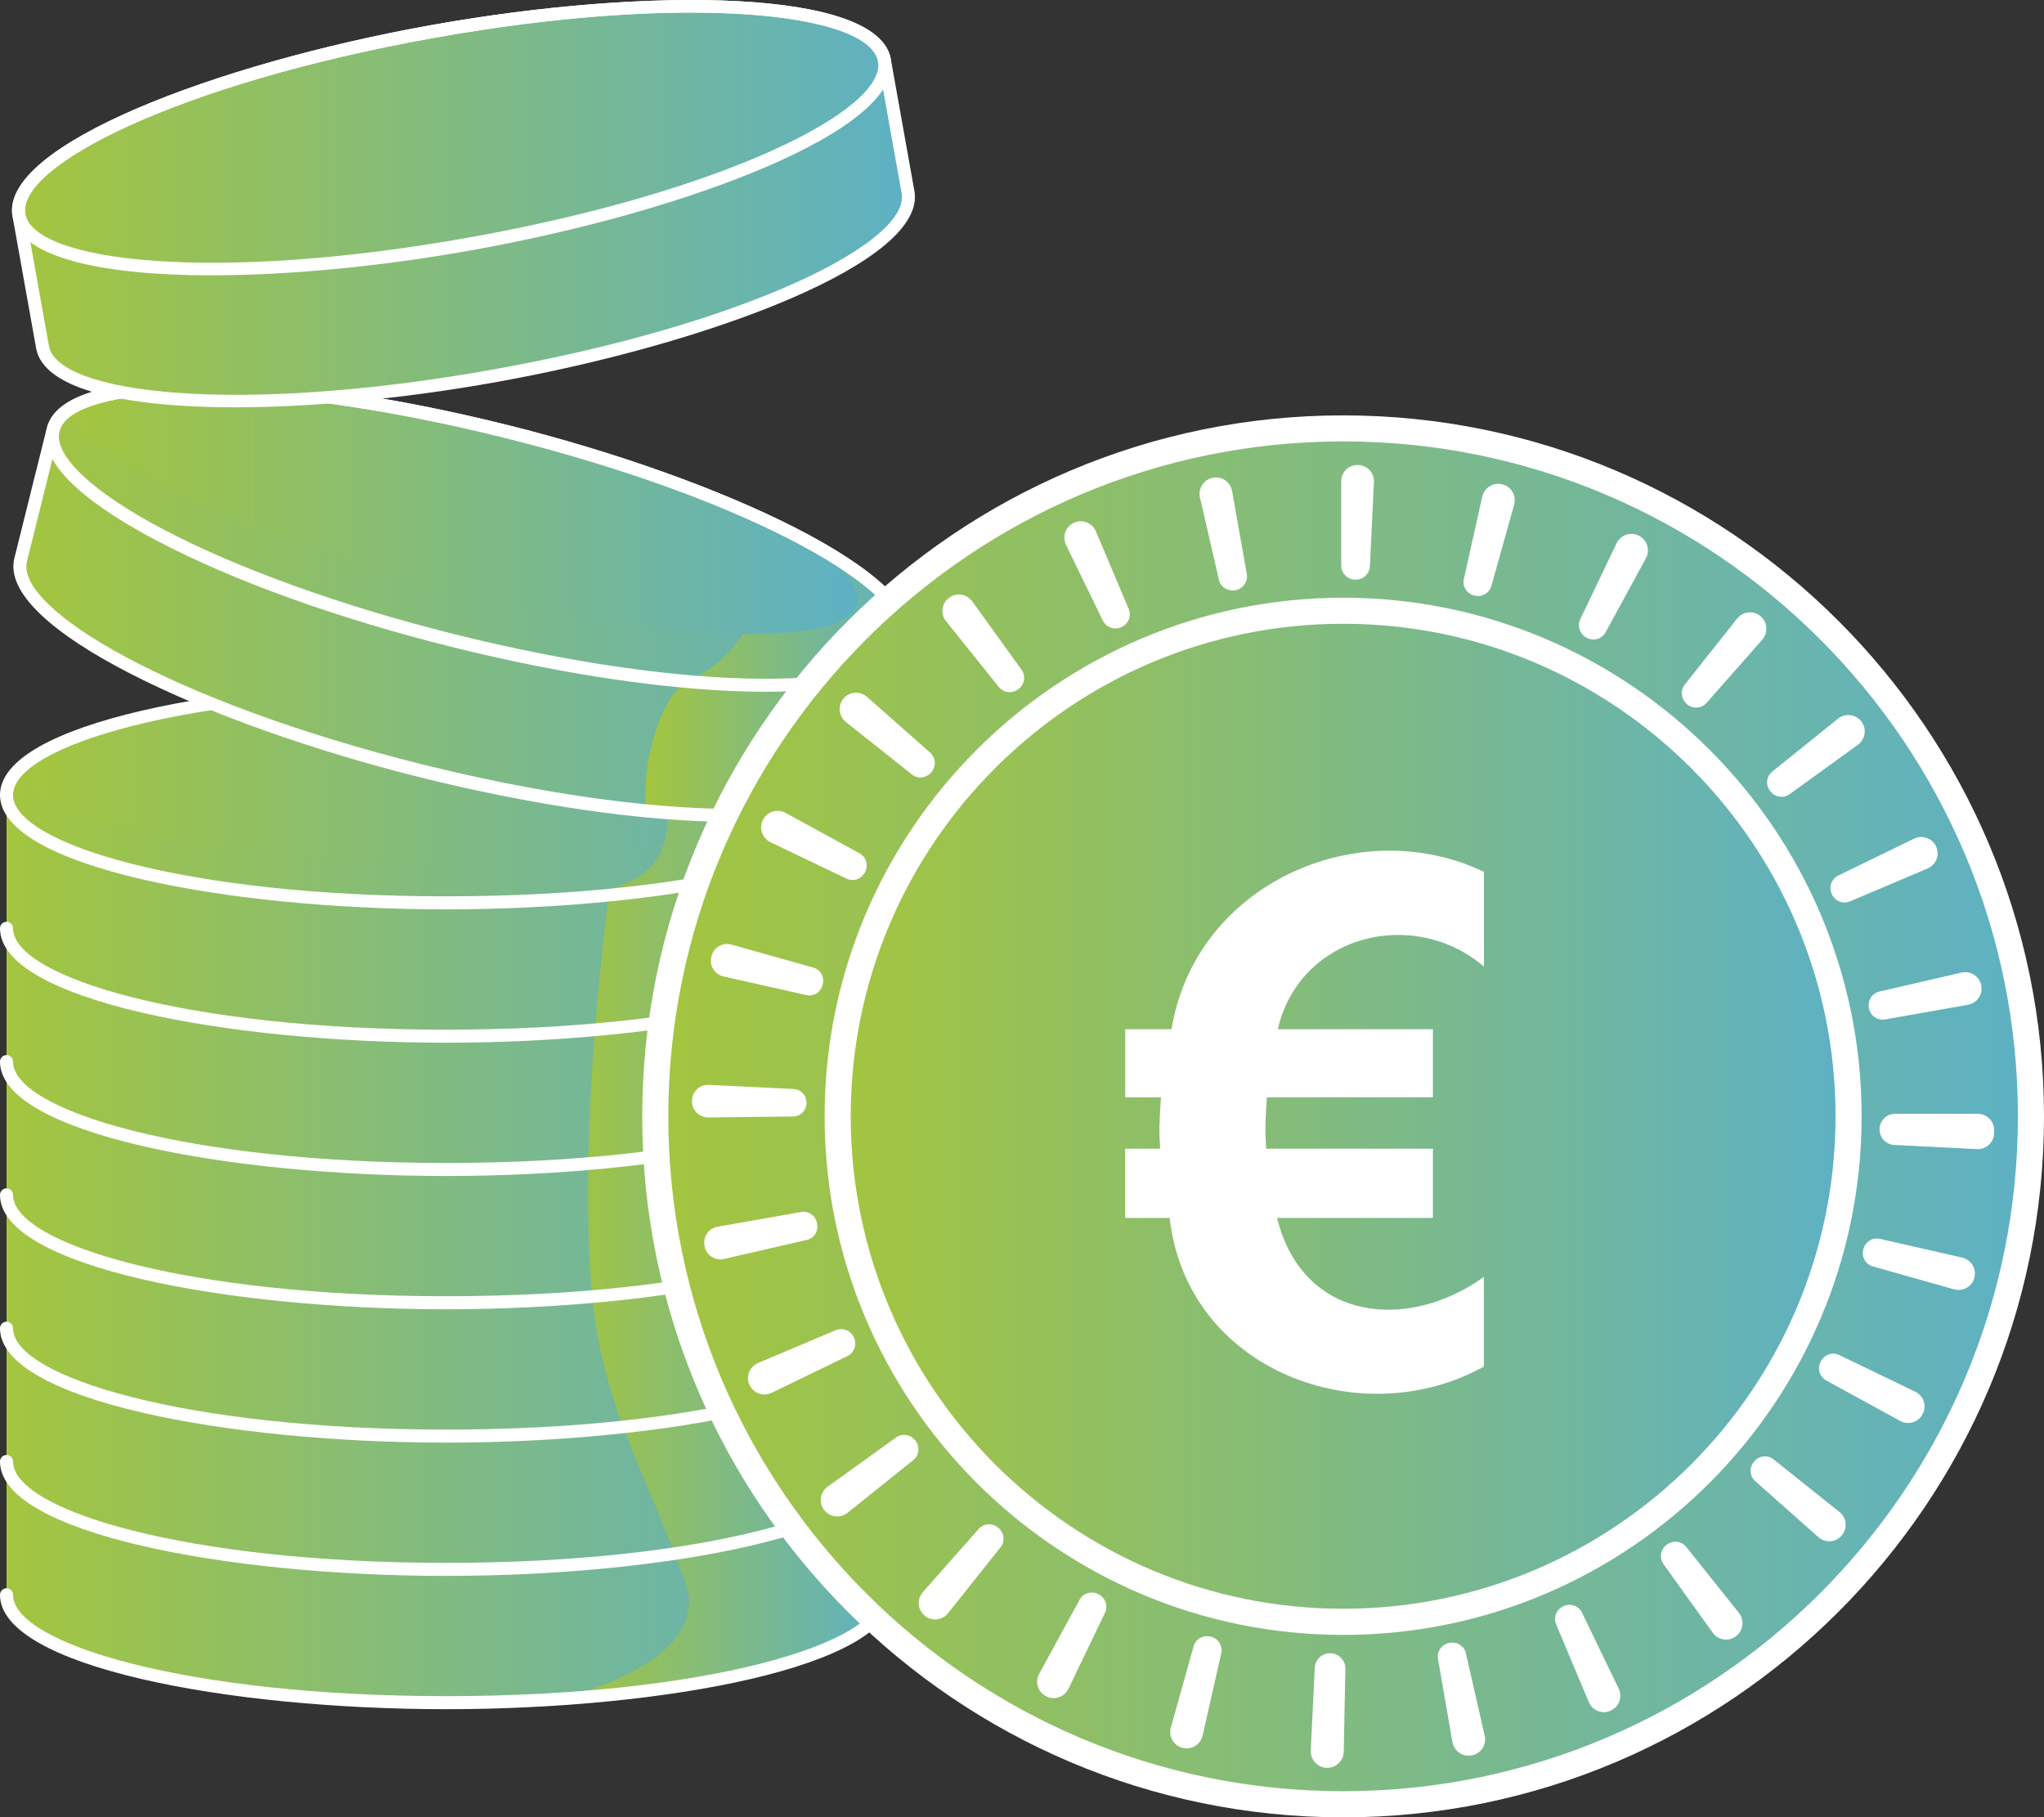 <?xml version="1.0" encoding="UTF-8"?><svg id="Laag_2" xmlns="http://www.w3.org/2000/svg" xmlns:xlink="http://www.w3.org/1999/xlink" viewBox="0 0 354.16 314.84"><rect x="0" y="0" width="354.16" height="314.84" fill="#333333" stroke="none"/><defs><style>.cls-1{fill:none;}.cls-1,.cls-2,.cls-3,.cls-4,.cls-5,.cls-6,.cls-7,.cls-8,.cls-9,.cls-10,.cls-11{stroke-width:0px;}.cls-2{fill:url(#Naamloos_verloop_15);}.cls-3{fill:url(#Naamloos_verloop_15-5);}.cls-4{fill:url(#Naamloos_verloop_15-9);}.cls-5{fill:url(#Naamloos_verloop_15-8);}.cls-6{fill:url(#Naamloos_verloop_15-6);}.cls-7{fill:url(#Naamloos_verloop_15-7);}.cls-8{fill:url(#Naamloos_verloop_15-2);}.cls-9{fill:url(#Naamloos_verloop_15-4);}.cls-10{fill:url(#Naamloos_verloop_15-3);}.cls-11{fill:#fff;}</style><linearGradient id="Naamloos_verloop_15" x1="1.13" y1="207.01" x2="153.48" y2="207.01" gradientUnits="userSpaceOnUse"><stop offset="0" stop-color="#a4c53e"/><stop offset="1" stop-color="#5db1c4"/></linearGradient><linearGradient id="Naamloos_verloop_15-2" x1="5.44" y1="134.08" x2="150.24" y2="134.08" xlink:href="#Naamloos_verloop_15"/><linearGradient id="Naamloos_verloop_15-3" x1="97.46" y1="214.36" x2="153.48" y2="214.36" xlink:href="#Naamloos_verloop_15"/><linearGradient id="Naamloos_verloop_15-4" x1="3.45" y1="104.13" x2="157.17" y2="104.13" xlink:href="#Naamloos_verloop_15"/><linearGradient id="Naamloos_verloop_15-5" x1="111.83" y1="116.55" x2="157.15" y2="116.55" xlink:href="#Naamloos_verloop_15"/><linearGradient id="Naamloos_verloop_15-6" x1="12.33" y1="88.41" x2="148.6" y2="88.41" xlink:href="#Naamloos_verloop_15"/><linearGradient id="Naamloos_verloop_15-7" x1="3.21" y1="35.29" x2="157.41" y2="35.29" xlink:href="#Naamloos_verloop_15"/><linearGradient id="Naamloos_verloop_15-8" x1="113.54" y1="193.39" x2="351.9" y2="193.39" xlink:href="#Naamloos_verloop_15"/><linearGradient id="Naamloos_verloop_15-9" x1="145.03" y1="193.4" x2="320.41" y2="193.4" xlink:href="#Naamloos_verloop_15"/></defs><g id="Laag_1-2"><path class="cls-2" d="m153.48,137.73c0-10.32-34.1-18.69-76.17-18.69S1.13,127.4,1.13,137.73v138.56c0,10.32,34.1,18.69,76.17,18.69s76.17-8.37,76.17-18.69v-138.56Z"/><ellipse class="cls-8" cx="77.84" cy="134.08" rx="72.4" ry="15.04"/><path class="cls-10" d="m153.48,134.41v141.87c0,7.73-20.31,16.18-56.02,18.03,4.73-1.45,25.91-7.38,21.22-20.36-7.44-20.61-14.98-31.44-16.35-52.75-1.35-21,.63-46.21,3.29-67.14,7.51-2.19,10.07-6.02,10.11-13.26,9.78.24,28.48.69,37.75-6.38h0Z"/><path class="cls-11" d="m77.3,296.1c-38,0-77.3-7.41-77.3-19.82,0-.62.51-1.13,1.13-1.13s1.13.51,1.13,1.13c0,8.48,30.15,17.56,75.04,17.56s75.04-9.08,75.04-17.56c0-.62.51-1.13,1.13-1.13s1.13.51,1.13,1.13c0,12.41-39.3,19.82-77.3,19.82h0Z"/><path class="cls-11" d="m77.3,157.54c-38,0-77.3-7.41-77.3-19.82s39.3-19.82,77.3-19.82,77.3,7.41,77.3,19.82-39.3,19.82-77.3,19.82Zm0-37.38c-44.89,0-75.04,9.08-75.04,17.56s30.15,17.56,75.04,17.56,75.04-9.08,75.04-17.56-30.15-17.56-75.04-17.56Z"/><path class="cls-11" d="m77.3,273.01c-38,0-77.3-7.41-77.3-19.82,0-.62.51-1.13,1.13-1.13s1.13.51,1.13,1.13c0,8.48,30.15,17.56,75.04,17.56s75.04-9.08,75.04-17.56c0-.62.51-1.13,1.13-1.13s1.13.51,1.13,1.13c0,12.41-39.3,19.82-77.3,19.82h0Z"/><path class="cls-11" d="m77.3,249.92c-38,0-77.3-7.41-77.3-19.82,0-.62.51-1.13,1.13-1.13s1.13.51,1.13,1.13c0,8.48,30.15,17.56,75.04,17.56s75.04-9.08,75.04-17.56c0-.62.51-1.13,1.13-1.13s1.13.51,1.13,1.13c0,12.4-39.3,19.82-77.3,19.82h0Z"/><path class="cls-11" d="m77.3,226.82c-38,0-77.3-7.41-77.3-19.82,0-.62.51-1.13,1.13-1.13s1.13.51,1.13,1.13c0,8.48,30.15,17.56,75.04,17.56s75.04-9.08,75.04-17.56c0-.62.51-1.13,1.13-1.13s1.13.51,1.13,1.13c0,12.4-39.3,19.82-77.3,19.82h0Z"/><path class="cls-11" d="m77.3,203.73c-38,0-77.3-7.41-77.3-19.82,0-.62.51-1.13,1.13-1.13s1.13.51,1.13,1.13c0,8.48,30.15,17.56,75.04,17.56s75.04-9.08,75.04-17.56c0-.62.51-1.13,1.13-1.13s1.13.51,1.13,1.13c0,12.41-39.3,19.82-77.3,19.82h0Z"/><path class="cls-11" d="m77.3,180.64c-38,0-77.3-7.41-77.3-19.82,0-.62.51-1.13,1.13-1.13s1.13.51,1.13,1.13c0,8.48,30.15,17.56,75.04,17.56s75.04-9.08,75.04-17.56c0-.62.51-1.13,1.13-1.13s1.13.51,1.13,1.13c0,12.41-39.3,19.82-77.3,19.82h0Z"/><path class="cls-1" d="m77.3,296.1c-38,0-77.3-7.41-77.3-19.82v-138.56c0-12.41,39.3-19.82,77.3-19.82s77.3,7.41,77.3,19.82v138.56c0,12.41-39.3,19.82-77.3,19.82h0Zm0-175.94c-44.89,0-75.04,9.08-75.04,17.56v138.56c0,8.48,30.15,17.56,75.04,17.56s75.04-9.08,75.04-17.56v-138.56c0-8.48-30.15-17.56-75.04-17.56h0Z"/><path class="cls-9" d="m3.59,96.97c-2.5,10.02,28.57,26.38,69.39,36.56s75.93,10.31,78.43.29l5.62-22.55c2.5-10.02-28.57-26.38-69.39-36.56s-75.93-10.31-78.43-.29l-5.62,22.55Z"/><path class="cls-3" d="m151.49,133.48l5.54-22.2c1.29-5.18-7.3-12.94-22.12-20.08-3.44,19.02-9.45,24.01-15.96,26.84-5.19,3.64-7.79,15.24-6.97,22.42,0,0,9.84,1.89,21.37,1.32,7.57-.37,17.15-3.72,18.15-8.31Z"/><path class="cls-6" d="m12.52,70.58c-2.79,5.06,26.83,22.07,64.38,31.44,37.55,9.36,69.61,10.47,71.6,2.47s-26.83-22.07-64.38-31.44c-37.55-9.36-69.7-5.92-71.6-2.47h0Z"/><path class="cls-11" d="m132.63,119.84h-.45c-14.9-.06-34.03-2.81-53.85-7.75-19.83-4.94-38.01-11.49-51.19-18.44-9.63-5.07-20.75-12.57-19.02-19.49,1.72-6.92,15.02-8.27,25.95-8.28,14.9.06,34.03,2.81,53.85,7.75,36.87,9.19,73.21,25.89,70.21,37.93-1.7,6.82-14.69,8.28-25.49,8.28h0Zm-99.01-51.71c-13.59,0-22.29,2.45-23.32,6.57-1.04,4.16,5.65,10.5,17.88,16.95,13.03,6.86,31.03,13.34,50.68,18.25,19.66,4.9,38.59,7.63,53.32,7.69,13.79.06,22.71-2.4,23.74-6.57,2.05-8.23-25.01-24.33-68.57-35.19-19.66-4.9-38.59-7.63-53.32-7.69-.14,0-.28,0-.43,0Z"/><path class="cls-11" d="m127.01,142.39h-.46c-14.9-.06-34.03-2.81-53.85-7.75C35.83,125.44-.51,108.74,2.49,96.7l5.62-22.55c1.72-6.92,15.06-8.28,25.95-8.28,14.9.06,34.03,2.81,53.85,7.75,36.87,9.19,73.21,25.89,70.21,37.93l-5.62,22.55c-1.7,6.82-14.69,8.28-25.49,8.28ZM4.68,97.25c-2.05,8.23,25.01,24.33,68.57,35.19,19.66,4.9,38.59,7.63,53.32,7.69,13.87,0,22.71-2.4,23.74-6.57l5.62-22.55c2.05-8.23-25.01-24.33-68.57-35.19-19.66-4.9-38.59-7.63-53.32-7.69h-.43c-13.59,0-22.29,2.45-23.32,6.57l-5.62,22.55Z"/><path class="cls-7" d="m7.37,60.14c1.82,10.16,36.86,12.39,78.27,4.98s73.51-21.65,71.69-31.81l-4.09-22.87c-1.82-10.16-36.86-12.39-78.27-4.98C33.56,12.86,1.46,27.1,3.28,37.26l4.09,22.88Z"/><path class="cls-11" d="m36.71,47.7c-19.06,0-33.26-3.09-34.54-10.23C-.02,25.25,37.37,11.03,74.77,4.34c37.41-6.69,77.4-6.32,79.58,5.89,2.18,12.21-35.2,26.43-72.6,33.12-15.53,2.78-31.51,4.34-45.04,4.34ZM119.69,2.17c-12.26,0-27.42,1.33-44.52,4.39C30.98,14.47,2.9,28.72,4.39,37.06c1.5,8.35,32.78,11.97,76.96,4.07,44.19-7.91,72.27-22.15,70.78-30.5-.92-5.12-13.03-8.46-32.44-8.46Z"/><path class="cls-11" d="m40.8,70.57c-19.06,0-33.26-3.09-34.54-10.23l-4.09-22.87C-.02,25.25,37.37,11.03,74.77,4.34c37.41-6.69,77.4-6.32,79.58,5.89l4.09,22.87c2.18,12.21-35.2,26.43-72.6,33.12-15.53,2.78-31.51,4.34-45.05,4.34h0Zm-32.31-10.63c1.5,8.35,32.78,11.97,76.96,4.07,44.19-7.91,72.27-22.15,70.78-30.5l-4.09-22.87c-1.49-8.35-32.77-11.97-76.96-4.07C30.98,14.47,2.9,28.72,4.39,37.07l4.09,22.87Z"/><circle class="cls-5" cx="232.72" cy="193.39" r="119.18"/><circle class="cls-4" cx="232.72" cy="193.4" r="87.69"/><path class="cls-11" d="m232.72,283.23c-49.54,0-89.84-40.3-89.84-89.84s40.3-89.84,89.84-89.84,89.84,40.3,89.84,89.84-40.3,89.84-89.84,89.84h0Zm0-175.17c-47.05,0-85.32,38.27-85.32,85.32s38.27,85.32,85.32,85.32,85.32-38.27,85.32-85.32-38.27-85.32-85.32-85.32Z"/><path class="cls-11" d="m232.72,314.84c-66.96,0-121.44-54.48-121.44-121.44s54.48-121.44,121.44-121.44,121.44,54.48,121.44,121.44c0,66.96-54.48,121.44-121.44,121.44Zm0-238.37c-64.47,0-116.92,52.45-116.92,116.92s52.45,116.92,116.92,116.92,116.92-52.45,116.92-116.92-52.45-116.92-116.92-116.92Z"/><path class="cls-11" d="m229.91,306.26c-1.61-.04-2.88-1.4-2.8-3.01l.7-14.32c.07-1.44,1.27-2.56,2.71-2.52,1.46.03,2.62,1.24,2.59,2.7l-.28,14.35c-.03,1.58-1.34,2.84-2.92,2.8Zm21.75-4.45l-2.5-14.41c-.23-1.3.64-2.52,1.93-2.78.02,0,.04,0,.06-.01,1.29-.26,2.56.53,2.85,1.82l3.25,14.26c.35,1.54-.62,3.08-2.16,3.39-.04,0-.08.01-.11.02-1.55.31-3.04-.74-3.31-2.29h0Zm-46.72,1s-.04-.01-.06-.02c-1.54-.39-2.44-1.99-2.01-3.52l3.94-14.06c.36-1.27,1.67-2,2.94-1.68.02,0,.04,0,.06.01,1.28.32,2.08,1.59,1.79,2.88l-3.22,14.24c-.35,1.55-1.9,2.53-3.44,2.14h0Zm70.35-7.93l-5.66-13.48c-.51-1.21.06-2.6,1.26-3.14.01,0,.03-.01.04-.02,1.2-.54,2.61-.05,3.18,1.13l6.36,13.17c.68,1.42.08,3.14-1.35,3.79-.03.01-.06.03-.1.04-1.44.65-3.13-.05-3.74-1.5h0Zm-94-1s-.05-.02-.07-.04c-1.41-.73-1.93-2.49-1.16-3.88l7-12.82c.63-1.16,2.07-1.58,3.24-.97.02,0,.04.02.06.03,1.17.6,1.67,2.01,1.1,3.2l-6.33,13.16c-.69,1.43-2.42,2.04-3.83,1.32h0Zm115.47-11.03l-8.53-11.88c-.77-1.07-.52-2.54.53-3.34.02-.01.03-.02.05-.04,1.05-.8,2.53-.63,3.36.4l9.13,11.43c.98,1.23.78,3.04-.47,4-.03.02-.06.04-.09.07-1.26.95-3.06.65-3.97-.63h0Zm-136.53-2.95s-.04-.03-.05-.04c-1.21-1.02-1.33-2.85-.28-4.04l9.67-10.94c.87-.99,2.37-1.08,3.38-.23.02.01.03.03.05.04,1.01.85,1.18,2.34.36,3.37l-9.1,11.42c-.99,1.24-2.82,1.45-4.03.43h0Zm154.85-13.6l-10.95-9.7c-.99-.87-1.07-2.36-.23-3.37.01-.02.03-.04.04-.05.85-1.01,2.33-1.18,3.36-.36l11.43,9.12c1.23.98,1.44,2.8.42,4-.02.03-.05.06-.07.08-1.01,1.21-2.83,1.32-4.01.27h0Zm-172.27-4.68s-.03-.04-.04-.06c-.96-1.26-.66-3.08.63-4l11.85-8.53c1.07-.77,2.55-.53,3.35.52.01.01.02.03.03.04.8,1.05.64,2.54-.39,3.36l-11.39,9.13c-1.24.99-3.06.79-4.02-.47h0Zm186.44-15.45l-12.83-7.02c-1.16-.63-1.57-2.07-.97-3.24.01-.02.02-.05.04-.07.6-1.17,2.01-1.67,3.2-1.09l13.17,6.35c1.42.68,2.02,2.41,1.3,3.81-.02.04-.04.07-.05.1-.72,1.4-2.47,1.91-3.85,1.16Zm-199.38-6.23s-.02-.04-.02-.05c-.66-1.45.04-3.15,1.5-3.76l13.45-5.69c1.21-.51,2.6.05,3.15,1.25,0,.01.01.03.02.04.54,1.2.06,2.62-1.13,3.19l-13.14,6.37c-1.43.69-3.16.09-3.82-1.35Zm208.69-16.58l-14.05-3.96c-1.27-.36-2-1.66-1.67-2.94,0-.02.01-.04.02-.06.32-1.28,1.59-2.08,2.87-1.78l14.24,3.24c1.55.35,2.53,1.91,2.14,3.44,0,.02,0,.04-.01.06-.39,1.54-2,2.43-3.52,2h0Zm-216.45-7.39c-.01-.06-.03-.13-.04-.19-.31-1.52.73-2.99,2.25-3.26l14.52-2.56c1.26-.22,2.44.61,2.69,1.86.01.07.03.14.04.22.25,1.25-.51,2.47-1.75,2.76l-14.37,3.3c-1.51.35-3.04-.61-3.35-2.13h0Zm220.42-16.9l-14.33-.72c-1.44-.07-2.56-1.27-2.53-2.71,0-.02,0-.05,0-.07.03-1.45,1.21-2.61,2.66-2.61h14.35c1.6,0,2.88,1.3,2.85,2.9,0,.14,0,.28,0,.43-.04,1.6-1.39,2.86-2.99,2.78h0Zm-222.63-8.33s0-.05,0-.08c.03-1.57,1.35-2.8,2.92-2.72l14.71.72c1.27.06,2.24,1.14,2.21,2.41,0,.01,0,.03,0,.05-.03,1.26-1.04,2.29-2.3,2.3l-14.73.16c-1.57.02-2.84-1.26-2.81-2.84Zm203.93-16.05s0-.04-.01-.05c-.26-1.29.53-2.56,1.81-2.86l14.22-3.29c1.55-.36,3.11.61,3.43,2.17,0,.02,0,.05.01.07.32,1.56-.74,3.06-2.3,3.34l-14.38,2.54c-1.3.23-2.52-.63-2.78-1.92h0Zm-184.09-2.3l-14.39-3.23c-1.51-.34-2.48-1.86-2.1-3.36.02-.07.04-.14.05-.2.38-1.5,1.95-2.38,3.44-1.96l14.2,3.99c1.23.34,1.93,1.61,1.62,2.84-.02.07-.04.14-.05.2-.31,1.24-1.53,2.01-2.77,1.73Zm177.67-17.48s-.01-.03-.02-.04c-.55-1.2-.06-2.61,1.12-3.19l13.13-6.39c1.43-.69,3.17-.1,3.82,1.35,0,.02.02.04.02.05.66,1.45-.03,3.15-1.5,3.77l-13.44,5.7c-1.21.52-2.6-.05-3.14-1.25Zm-170.75-2.7l-13.16-6.31c-1.43-.69-2.05-2.42-1.32-3.84.01-.02.02-.05.04-.07.73-1.41,2.49-1.93,3.89-1.17l12.81,7c1.16.63,1.58,2.07.98,3.25,0,.01-.01.03-.02.04-.6,1.18-2.02,1.68-3.21,1.1Zm160.07-15.14s-.03-.03-.04-.05c-.8-1.05-.64-2.53.39-3.36l11.38-9.15c1.24-1,3.06-.8,4.03.46.01.02.02.03.04.05.96,1.26.67,3.08-.62,4.01l-11.83,8.56c-1.07.77-2.54.53-3.34-.52Zm-148.73-2.91l-11.43-9.08c-1.24-.99-1.45-2.82-.44-4.03.01-.02.03-.03.04-.05,1.02-1.22,2.86-1.33,4.05-.28l10.94,9.66c.99.87,1.08,2.37.23,3.38-.01.01-.02.03-.03.04-.85,1.01-2.34,1.19-3.37.36h0Zm134.33-12.16s-.02-.02-.04-.03c-1.01-.85-1.19-2.33-.37-3.37l9.06-11.43c.99-1.25,2.82-1.46,4.04-.44.01.01.03.03.04.04,1.22,1.02,1.33,2.86.28,4.06l-9.65,10.94c-.87.99-2.37,1.08-3.38.24Zm-119.27-2.99l-9.13-11.38c-1-1.24-.8-3.07.47-4.03.01-.01.03-.02.05-.04,1.26-.96,3.08-.66,4.01.62l8.54,11.84c.77,1.07.53,2.55-.52,3.35-.01,0-.03.02-.04.03-1.05.8-2.54.64-3.37-.39h0Zm101.9-8.51s-.03-.01-.04-.02c-1.18-.6-1.68-2.02-1.11-3.21l6.29-13.15c.69-1.44,2.43-2.05,3.85-1.33.02,0,.04.02.05.03,1.42.73,1.94,2.5,1.18,3.9l-6.97,12.81c-.63,1.16-2.07,1.59-3.25.98Zm-83.87-2.97l-6.38-13.13c-.69-1.43-.1-3.17,1.35-3.83.02,0,.04-.02.05-.02,1.45-.66,3.15.04,3.77,1.5l5.69,13.44c.51,1.21-.05,2.6-1.25,3.14-.01,0-.03.01-.04.02-1.2.55-2.61.06-3.19-1.13Zm64.39-4.35s-.03,0-.05-.01c-1.28-.32-2.08-1.58-1.79-2.87l3.18-14.24c.35-1.55,1.91-2.55,3.45-2.16.02,0,.04,0,.06.01,1.55.39,2.45,2,2.02,3.54l-3.94,14.05c-.36,1.26-1.66,2-2.94,1.67h0Zm-44.28-2.75l-3.28-14.22c-.36-1.55.62-3.11,2.17-3.43.02,0,.04,0,.06-.01,1.56-.32,3.07.74,3.34,2.31l2.54,14.37c.23,1.3-.63,2.53-1.93,2.79-.02,0-.03,0-.05,0-1.29.26-2.57-.53-2.86-1.82h0Zm23.66-.01s-.04,0-.06,0c-1.34-.03-2.41-1.12-2.41-2.45v-14.61c0-1.57,1.28-2.83,2.85-2.8.03,0,.05,0,.08,0,1.58.03,2.82,1.36,2.74,2.93l-.7,14.59c-.06,1.33-1.17,2.36-2.5,2.34h0Z"/><path class="cls-11" d="m257.12,236.73c-21.18,11.82-51.44.85-54.46-25.74h-7.7v-11.99h6.06c-.22-3.29-.15-4.34.13-8.9h-6.18v-11.8h8.01c4.16-25.26,32.5-37.62,54.14-27.26v16.41c-12.21-10.42-31.91-5.55-35.72,10.85h26.88v11.8h-28.77c-.29,4.41-.33,5.27-.13,8.9h28.9v11.99h-27.01c4.53,18.18,22.85,19.59,35.84,10.22v15.52h0Z"/></g></svg>
